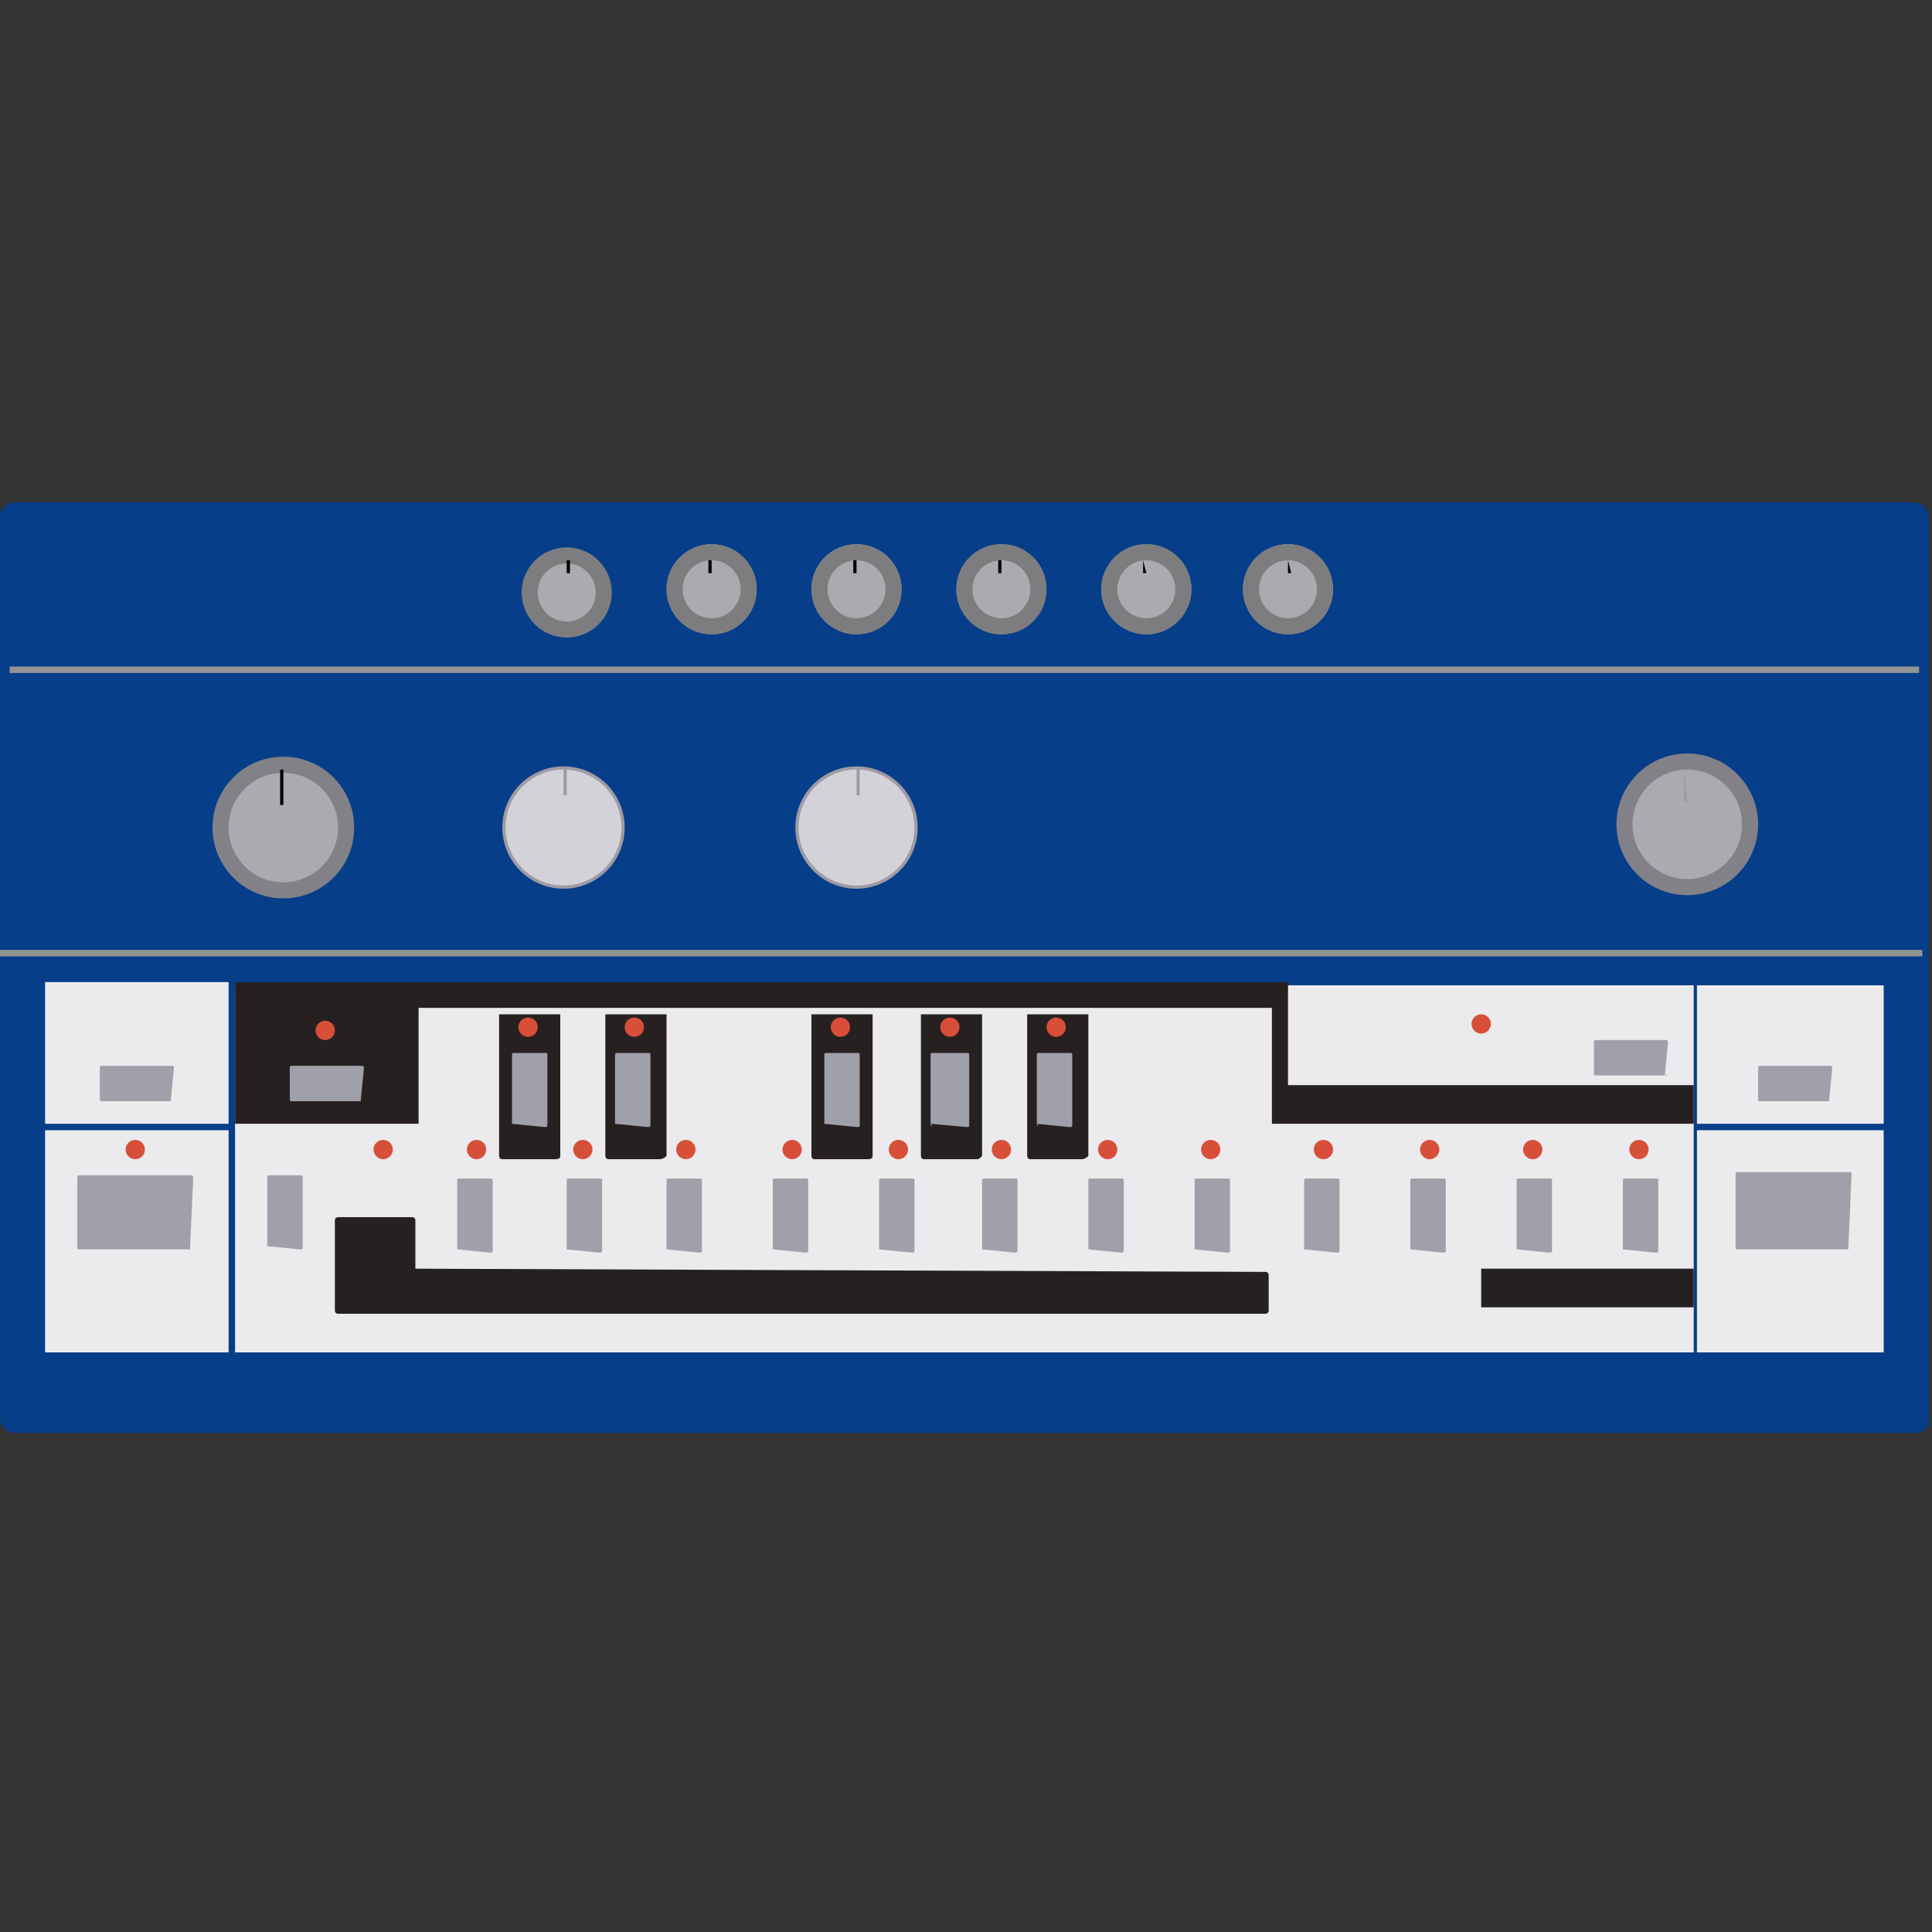 <svg enable-background="new 0 0 60 60" height="60" viewBox="0 0 60 60" width="60" xmlns="http://www.w3.org/2000/svg"><rect x="0" y="0" width="60" height="60" fill="#333333" stroke="none"/><path d="m59.5 44.5h-59c-.3 0-.5-.2-.5-.5v-27.9c0-.3.2-.5.5-.5h58.9c.3 0 .5.2.5.5v27.8c.1.3-.1.6-.4.6z" fill="#063e89"/><path d="m7.3 30.6h45.3v11.4h-45.3z" fill="#ebebed"/><path d="m52.6 42h-45.3v-11.4h45.3zm-45.3 0h45.3v-11.4h-45.3z" fill="#a4a4a5"/><circle cx="22.1" cy="18.3" fill="#938e94" r="1.4"/><circle cx="26.6" cy="18.3" fill="#938e94" r="1.4"/><ellipse cx="31.1" cy="18.3" fill="#938e94" rx="1.4" ry="1.4"/><circle cx="35.6" cy="18.3" fill="#938e94" r="1.4"/><circle cx="40" cy="18.3" fill="#938e94" r="1.4"/><circle cx="52.4" cy="25.6" fill="#828187" r="2.2"/><path d="m52.4 27.8c-1.2 0-2.2-1-2.2-2.2s1-2.2 2.2-2.2 2.2 1 2.2 2.2-1 2.2-2.2 2.2zm0-4.4c-1.2 0-2.2 1-2.2 2.2s1 2.2 2.2 2.2 2.2-1 2.2-2.2-1-2.2-2.2-2.2z" fill="#8e8e8e"/><circle cx="52.4" cy="25.6" fill="#acaaaf" r="1.7"/><path d="m52.3 23.8.1 1.1h-.1z" fill="#9e9ba4"/><circle cx="26.6" cy="25.7" fill="#9e9ba4" r="1.9"/><circle cx="26.6" cy="25.7" fill="#d4d2d9" r="1.8"/><path d="m26.6 23.9h.1v.8h-.1z" fill="#9e9ba4"/><circle cx="17.5" cy="25.7" fill="#9e9ba4" r="1.9"/><circle cx="17.5" cy="25.7" fill="#d4d2d9" r="1.8"/><path d="m17.5 23.9h.1v.8h-.1z" fill="#9e9ba4"/><path d="m.3 20.7h59.3v.2h-59.3z" fill="#939393"/><path d="m0 29.5h59.7v.2h-59.7z" fill="#939393"/><g fill="#a0a0ab"><path d="m37.1 38.8v-2.1c0-.1 0-.1.1-.1h.9c.1 0 .1 0 .1.1v2.1c0 .1 0 .1-.1.1z"/><path d="m33.8 38.8v-2.1c0-.1 0-.1.1-.1h.9c.1 0 .1 0 .1.1v2.1c0 .1 0 .1-.1.1z"/><path d="m30.5 38.8v-2.1c0-.1 0-.1.1-.1h.9c.1 0 .1 0 .1.1v2.1c0 .1 0 .1-.1.1z"/><path d="m27.3 38.8v-2.1c0-.1 0-.1.1-.1h.9c.1 0 .1 0 .1.1v2.1c0 .1 0 .1-.1.1z"/><path d="m24 38.8v-2.1c0-.1 0-.1.1-.1h.9c.1 0 .1 0 .1.1v2.1c0 .1 0 .1-.1.1z"/><path d="m20.7 38.8v-2.1c0-.1 0-.1.1-.1h.9c.1 0 .1 0 .1.1v2.1c0 .1 0 .1-.1.1z"/><path d="m17.6 38.8v-2.1c0-.1 0-.1.1-.1h.9c.1 0 .1 0 .1.1v2.1c0 .1 0 .1-.1.1z"/><path d="m14.2 38.8v-2.1c0-.1 0-.1.1-.1h.9c.1 0 .1 0 .1.1v2.1c0 .1 0 .1-.1.1z"/><path d="m8.3 38.7v-2.1c0-.1 0-.1.1-.1h.9c.1 0 .1 0 .1.1v2.1c0 .1 0 .1-.1.1l-1-.1c0 .1 0 .1 0 0z"/><path d="m40.5 38.8v-2.1c0-.1 0-.1.1-.1h.9c.1 0 .1 0 .1.1v2.1c0 .1 0 .1-.1.1z"/><path d="m43.8 38.8v-2.1c0-.1 0-.1.1-.1h.9c.1 0 .1 0 .1.1v2.1c0 .1 0 .1-.1.1z"/><path d="m47.1 38.8v-2.1c0-.1 0-.1.1-.1h.9c.1 0 .1 0 .1.1v2.1c0 .1 0 .1-.1.1z"/><path d="m50.4 38.8v-2.1c0-.1 0-.1.1-.1h.9c.1 0 .1 0 .1.1v2.1c0 .1 0 .1-.1.1z"/></g><circle cx="11.9" cy="35.7" fill="#d74f39" r=".3"/><circle cx="14.8" cy="35.7" fill="#d74f39" r=".3"/><circle cx="18.1" cy="35.7" fill="#d74f39" r=".3"/><circle cx="21.3" cy="35.7" fill="#d74f39" r=".3"/><circle cx="24.6" cy="35.7" fill="#d74f39" r=".3"/><circle cx="27.9" cy="35.7" fill="#d74f39" r=".3"/><circle cx="31.1" cy="35.7" fill="#d74f39" r=".3"/><circle cx="34.4" cy="35.7" fill="#d74f39" r=".3"/><circle cx="37.6" cy="35.7" fill="#d74f39" r=".3"/><circle cx="41.1" cy="35.7" fill="#d74f39" r=".3"/><circle cx="44.4" cy="35.7" fill="#d74f39" r=".3"/><circle cx="47.6" cy="35.7" fill="#d74f39" r=".3"/><circle cx="50.9" cy="35.7" fill="#d74f39" r=".3"/><path d="m12.9 39.4v-1.5s0-.1-.1-.1h-2.3s-.1 0-.1.1v2.8s0 .1.1.1h2.1.2 26.5s.1 0 .1-.1v-1.1s0-.1-.1-.1l-26.4-.1c.1.1 0 0 0 0z" fill="#272021"/><path d="m46 39.4h6.6v1.2h-6.6z" fill="#272021"/><path d="m17.2 36h-1.6c-.1 0-.1-.1-.1-.1v-4.4h1.9v4.4c0 .1-.1.1-.2.1z" fill="#272021"/><path d="m15.9 34.9v-2.1c0-.1 0-.1.1-.1h.9c.1 0 .1 0 .1.1v2.1c0 .1 0 .1-.1.1l-1-.1c0 .1 0 .1 0 0z" fill="#a0a0ab"/><circle cx="16.4" cy="31.9" fill="#d74f39" r=".3"/><path d="m20.5 36h-1.6c-.1 0-.1-.1-.1-.1v-4.4h1.9v4.4c-.1.1-.2.1-.2.1z" fill="#272021"/><path d="m19.1 34.9v-2.1c0-.1 0-.1.1-.1h.9c.1 0 .1 0 .1.1v2.1c0 .1 0 .1-.1.1l-1-.1c0 .1 0 .1 0 0z" fill="#a0a0ab"/><circle cx="19.7" cy="31.9" fill="#d74f39" r=".3"/><path d="m26.9 36h-1.6c-.1 0-.1-.1-.1-.1v-4.4h1.9v4.4c0 .1-.1.1-.2.1z" fill="#272021"/><path d="m25.6 34.9v-2.1c0-.1 0-.1.1-.1h.9c.1 0 .1 0 .1.1v2.1c0 .1 0 .1-.1.1l-1-.1c0 .1 0 .1 0 0z" fill="#a0a0ab"/><circle cx="26.1" cy="31.9" fill="#d74f39" r=".3"/><path d="m30.3 36h-1.6c-.1 0-.1-.1-.1-.1v-4.4h1.9v4.4c-.1.1-.1.1-.2.1z" fill="#272021"/><path d="m28.9 34.9v-2.1c0-.1 0-.1.1-.1h1c.1 0 .1 0 .1.1v2.1c0 .1 0 .1-.1.1l-1.1-.1c.1.1 0 .1 0 0z" fill="#a0a0ab"/><circle cx="29.5" cy="31.9" fill="#d74f39" r=".3"/><path d="m33.6 36h-1.6c-.1 0-.1-.1-.1-.1v-4.4h1.9v4.4c-.1.1-.2.1-.2.1z" fill="#272021"/><path d="m32.2 34.9v-2.1c0-.1 0-.1.1-.1h.9c.1 0 .1 0 .1.1v2.1c0 .1 0 .1-.1.1l-1-.1c.1.1 0 .1 0 0z" fill="#a0a0ab"/><circle cx="32.8" cy="31.9" fill="#d74f39" r=".3"/><path d="m1.4 30.5h5.7v4.4h-5.7z" fill="#ebebed"/><path d="m7.1 34.9h-5.7v-4.4h5.7zm-5.7 0h5.7v-4.4h-5.7z" fill="#a4a4a5"/><path d="m5.3 34.2h-2.1c-.1 0-.1 0-.1-.1v-.9c0-.1 0-.1.1-.1h2.1c.1 0 .1 0 .1.1z" fill="#a0a0ab"/><path d="m1.4 35.1h5.7v6.9h-5.7z" fill="#ebebed"/><path d="m7.1 42h-5.7v-6.9h5.7zm-5.7 0h5.7v-6.9h-5.7z" fill="#a4a4a5"/><path d="m5.9 38.8h-3.4c-.1 0-.1 0-.1-.1v-2.1c0-.1 0-.1.1-.1h3.4c.1 0 .1 0 .1.1l-.1 2.2c.1 0 .1 0 0 0z" fill="#a0a0ab"/><circle cx="4.2" cy="35.7" fill="#d74f39" r=".3"/><path d="m52.7 35.1h5.8v6.9h-5.8z" fill="#ebebed"/><path d="m58.5 42h-5.8v-6.9h5.8zm-5.8 0h5.8v-6.9h-5.8z" fill="#a4a4a5"/><path d="m57.4 38.8h-3.4c-.1 0-.1 0-.1-.1v-2.2c0-.1 0-.1.1-.1h3.4c.1 0 .1 0 .1.1l-.1 2.3c.1 0 .1 0 0 0z" fill="#a0a0ab"/><path d="m52.7 30.6h5.8v4.3h-5.8z" fill="#ebebed"/><path d="m58.5 34.9h-5.8v-4.3h5.8zm-5.8 0h5.8v-4.3h-5.8z" fill="#a4a4a5"/><path d="m56.8 34.2h-2.1c-.1 0-.1 0-.1-.1v-.9c0-.1 0-.1.1-.1h2.1c.1 0 .1 0 .1.1z" fill="#a0a0ab"/><path d="m51.7 33.4h-2.1c-.1 0-.1 0-.1-.1v-.9c0-.1 0-.1.1-.1h2.1c.1 0 .1 0 .1.1l-.1 1c.1-.1.1 0 0 0z" fill="#a0a0ab"/><circle cx="46" cy="31.8" fill="#d74f39" r=".3"/><path d="m40 33.7v-2.4-.8h-.5-26.5-.8-4.9v4.4h5.7v-3.6h26.5v3.6h.4.1 12.6v-1.2z" fill="#272021"/><path d="m11.2 34.2h-2.1c-.1 0-.1 0-.1-.1v-.9c0-.1 0-.1.1-.1h2.1c.1 0 .1 0 .1.1z" fill="#a0a0ab"/><circle cx="10.1" cy="32" fill="#d74f39" r=".3"/><circle cx="17.6" cy="18.4" fill="#7d7d7f" r="1.4"/><circle cx="17.6" cy="18.4" fill="#acaaaf" r=".9"/><path d="m17.6 17.4h.1v.4h-.1z"/><circle cx="22.1" cy="18.3" fill="#7d7d7f" r="1.4"/><circle cx="22.1" cy="18.3" fill="#acaaaf" r=".9"/><path d="m22 17.4h.1v.4h-.1z"/><circle cx="26.6" cy="18.3" fill="#7d7d7f" r="1.4"/><circle cx="26.6" cy="18.3" fill="#acaaaf" r=".9"/><path d="m26.5 17.4h.1v.4h-.1z"/><ellipse cx="31.1" cy="18.3" fill="#7d7d7f" rx="1.4" ry="1.4"/><circle cx="31.1" cy="18.3" fill="#acaaaf" r=".9"/><path d="m31 17.4h.1v.4h-.1z"/><circle cx="35.6" cy="18.3" fill="#7d7d7f" r="1.4"/><circle cx="35.6" cy="18.3" fill="#acaaaf" r=".9"/><path d="m35.5 17.4.1.4h-.1z"/><circle cx="40" cy="18.3" fill="#7d7d7f" r="1.4"/><circle cx="40" cy="18.3" fill="#acaaaf" r=".9"/><path d="m40 17.4.1.4h-.1z"/><circle cx="8.8" cy="25.7" fill="#828187" r="2.2"/><path d="m8.8 27.9c-1.2 0-2.2-1-2.2-2.2s1-2.2 2.2-2.2 2.2 1 2.2 2.2-1 2.2-2.2 2.2zm0-4.4c-1.2 0-2.2 1-2.2 2.2s1 2.2 2.2 2.2 2.2-1 2.2-2.2-1-2.2-2.2-2.2z" fill="#8e8e8e"/><circle cx="8.8" cy="25.7" fill="#acaaaf" r="1.7"/><path d="m8.7 23.9h.1v1.1h-.1z"/></svg>